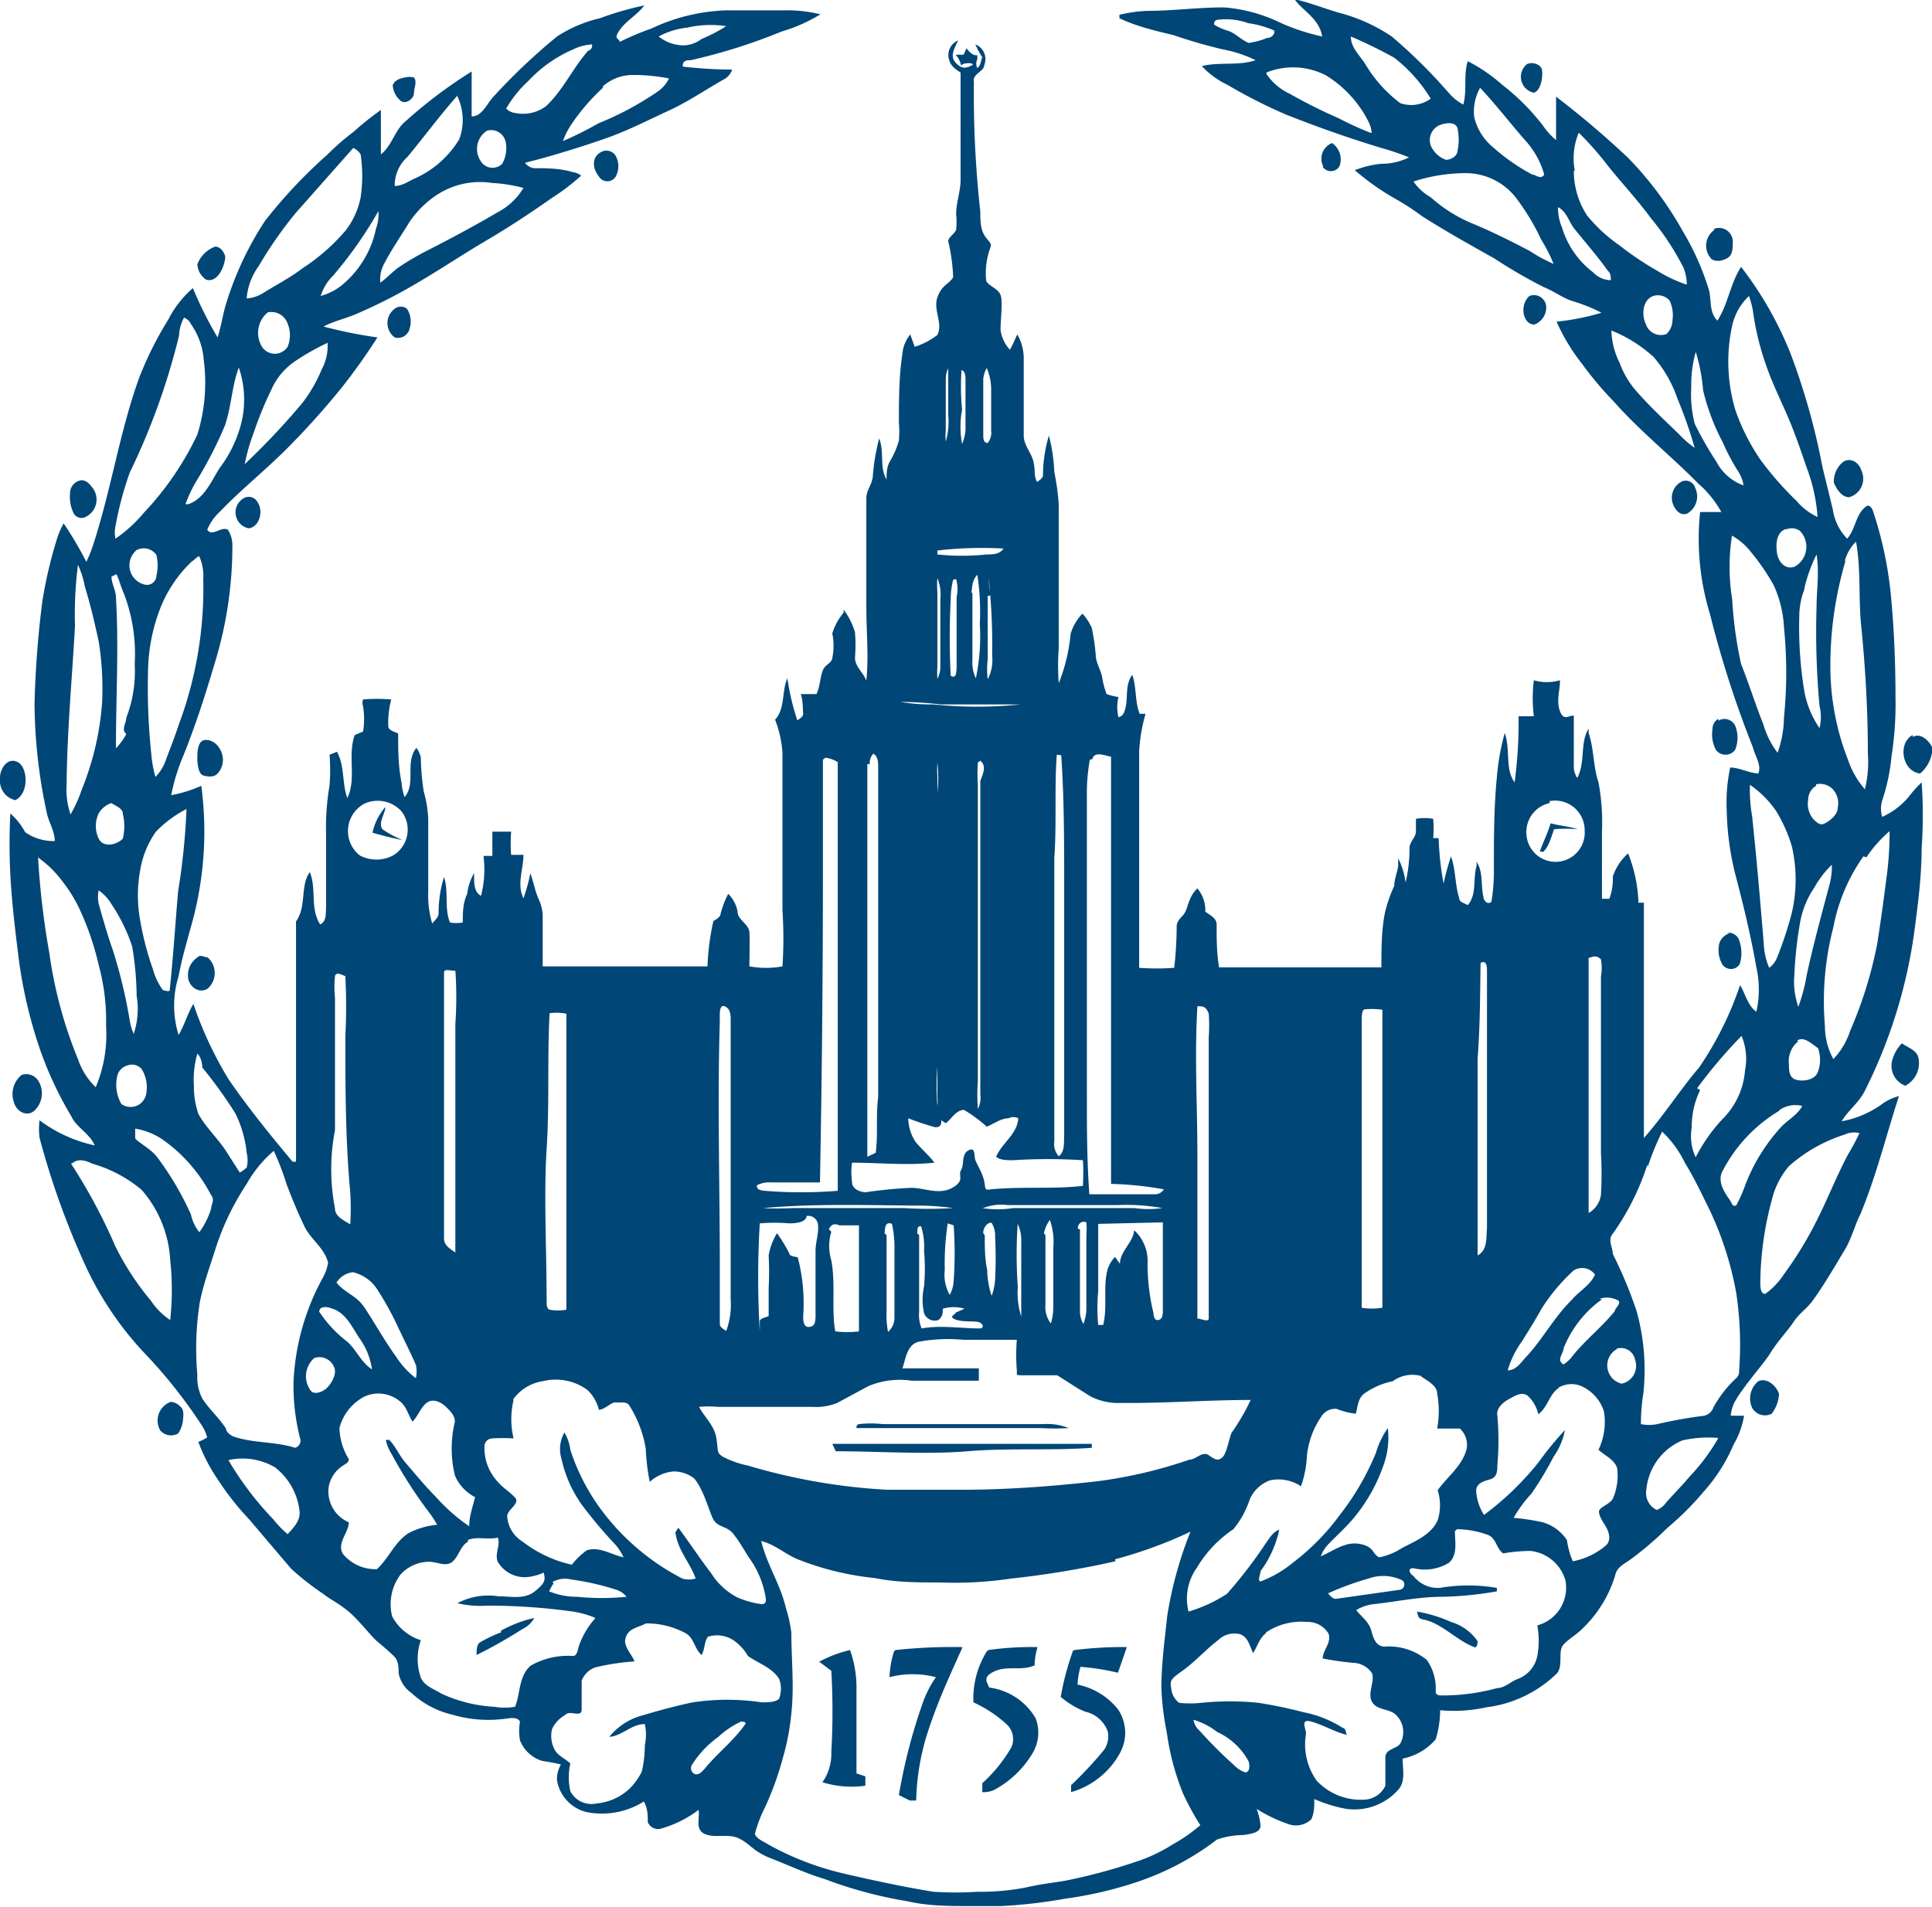 <?xml version="1.0" encoding="UTF-8"?> <svg xmlns="http://www.w3.org/2000/svg" viewBox="0 0 39.16 38.66"> <defs> <style>.cls-1{fill:#004676;}</style> </defs> <title>Ресурс 5</title> <g id="Слой_2" data-name="Слой 2"> <g id="Слой_1-2" data-name="Слой 1"> <path class="cls-1" d="M16.58,33.7a2.48,2.48,0,0,1,.65-.25,2.29,2.29,0,0,1,.13.81c0,.56,0,1.13,0,1.69l.18.06c0,.06,0,.13,0,.19a2,2,0,0,1-.87-.07,1,1,0,0,0,.18-.61,14.36,14.36,0,0,0,0-1.65l-.24-.18m5.17-.24a7.81,7.81,0,0,1,1.06-.06l-.18.52a4.82,4.82,0,0,0-.76-.12,1.73,1.73,0,0,0-.06.36,1.41,1.41,0,0,1,.82.5.85.85,0,0,1,.05.87,1.64,1.64,0,0,1-1,.81v0l0-.14a8.16,8.16,0,0,0,.63-.67.47.47,0,0,0,.11-.43A.63.63,0,0,0,22,34.7a1.79,1.79,0,0,1-.5-.3A5.56,5.56,0,0,1,21.75,33.46Zm-1.75,0a6.25,6.25,0,0,1,1-.06,1.4,1.4,0,0,0-.06.37c-.26.12-.55,0-.81.12s-.15.22-.11.33a1.28,1.28,0,0,1,.94.62.81.81,0,0,1-.06.71,2,2,0,0,1-.77.74.49.49,0,0,1-.25.05c0-.06,0-.12,0-.18a3,3,0,0,0,.59-.73.41.41,0,0,0-.08-.45,2.58,2.58,0,0,0-.69-.46A1.81,1.81,0,0,1,20,33.48Zm-1.88,0a10.75,10.75,0,0,1,1.36-.06c-.23.52-.46,1-.66,1.59a4.88,4.88,0,0,0-.28,1.52l-.13,0-.22-.11a11.13,11.13,0,0,1,.47-1.83,2.19,2.19,0,0,1,.28-.56,1.86,1.86,0,0,0-.94,0A1.93,1.93,0,0,1,18.12,33.48Zm-8-.39a2.46,2.46,0,0,1,.68-.26.56.56,0,0,1-.25.23,9.87,9.87,0,0,1-.92.52c0-.09,0-.2.06-.25A2.66,2.66,0,0,1,10.16,33.09Zm18.57-.39a2.81,2.81,0,0,1,.69.21,1,1,0,0,1,.54.39s0,.15-.07.12c-.28-.11-.51-.33-.78-.47S28.76,32.88,28.73,32.7ZM16.87,29.27c.95,0,1.9,0,2.85,0s1.6,0,2.41,0l0,.08c-.84.06-1.68,0-2.52.07s-1.78,0-2.67,0Zm.54-.4a2.09,2.09,0,0,1,.48,0h3.26a1.15,1.15,0,0,1,.51.08l0,0a4.51,4.51,0,0,1-.55,0c-1.09,0-2.17,0-3.26,0l-.49,0S17.35,28.88,17.41,28.87Zm-14-.45a.28.28,0,0,1,.24.09c.08.06.07.17.06.26a.57.57,0,0,1-.1.29A.29.29,0,0,1,3.25,29,.4.4,0,0,1,3.46,28.42ZM35.64,28c.18-.08.37.1.42.26a.73.73,0,0,1-.15.4.3.3,0,0,1-.39-.11A.45.45,0,0,1,35.64,28ZM.44,21.79a.29.29,0,0,1,.33.11.48.48,0,0,1-.09.63c-.15.11-.35,0-.4-.19A.5.5,0,0,1,.44,21.79Zm38.11-.64c.12.09.32.14.34.32a.52.52,0,0,1-.27.54.43.43,0,0,1-.27-.5A.78.78,0,0,1,38.55,21.15ZM4,19.41c.06-.07.15,0,.21,0a.42.42,0,0,1,0,.63c-.15.1-.34,0-.39-.18A.43.43,0,0,1,4,19.41Zm31-.5a.23.23,0,0,1,.26.18.73.73,0,0,1,0,.46.21.21,0,0,1-.35,0,.59.59,0,0,1-.06-.43A.31.31,0,0,1,35.06,18.92Zm-3.79-1.65c.07-.19.16-.37.22-.57.18.05.37.06.55.12a2.79,2.79,0,0,0-.48,0C31.43,17,31.4,17.15,31.28,17.27ZM7.55,16.88a1.18,1.18,0,0,1,.26-.52c0,.14-.15.31-.06.45a2.17,2.17,0,0,0,.41.22C8,17,7.75,16.94,7.55,16.88ZM0,15.76c0-.17.15-.42.36-.31s.23.64-.05.77A.4.4,0,0,1,0,15.86ZM4.17,15c.15,0,.26.11.31.23a.41.41,0,0,1-.06.44c-.07.09-.2.08-.3.05S4,15.48,4,15.37,4,15,4.17,15Zm34.6-.06c.16-.09.32.07.39.2v.12a.71.71,0,0,1-.24.42C38.55,15.64,38.46,15.06,38.77,14.9Zm-3.94-.33a.24.24,0,0,1,.34.1.65.65,0,0,1,0,.49.24.24,0,0,1-.39,0,.66.66,0,0,1-.07-.41A.25.25,0,0,1,34.83,14.57ZM4.94,10.1a.2.2,0,0,1,.28.08c.12.17.05.5-.18.53A.33.33,0,0,1,4.94,10.1Zm29.15-.34a.2.2,0,0,1,.27.13.4.4,0,0,1-.16.52c-.15.06-.26-.09-.3-.22A.37.37,0,0,1,34.09,9.76Zm-32.52,0c.11-.06.21,0,.29.11a.39.39,0,0,1-.15.62.18.18,0,0,1-.22-.09A.75.75,0,0,1,1.42,10,.26.26,0,0,1,1.57,9.76Zm35.78-.39c.15-.11.33,0,.38.17a.39.39,0,0,1-.25.54c-.15,0-.26-.17-.31-.3A.52.52,0,0,1,37.35,9.37ZM8,6.26a.2.2,0,0,1,.25,0,.48.48,0,0,1,.05.41A.24.24,0,0,1,8,6.84.36.36,0,0,1,8,6.26ZM31,6a.25.25,0,0,1,.34.21.37.37,0,0,1-.24.37c-.14,0-.21-.14-.22-.25S30.9,6.09,31,6ZM4.36,5c.11,0,.17.1.2.18s-.1.57-.38.49A.4.4,0,0,1,4,5.36.61.61,0,0,1,4.36,5Zm30.38-.36a.28.28,0,0,1,.38.3c0,.12,0,.27-.17.32a.29.29,0,0,1-.25,0A.39.39,0,0,1,34.75,4.66ZM12.17,3.09a.22.22,0,0,1,.31.07.44.44,0,0,1,0,.42.2.2,0,0,1-.34,0C12,3.4,12,3.19,12.17,3.09Zm14.65.28A.34.34,0,0,1,27,2.9a.4.4,0,0,1,.15.47A.2.2,0,0,1,26.81,3.38ZM8.21,1.57a.39.39,0,0,1,.18,0c.07.09,0,.22,0,.32s-.15.23-.26.16a.45.45,0,0,1-.17-.32C8,1.62,8.11,1.59,8.21,1.57ZM30.95,1.3c.11-.05.27,0,.3.1s0,.43-.16.48A.33.33,0,0,1,30.95,1.3ZM15,34.91a1.73,1.73,0,0,0-.44.3,2,2,0,0,0-.53.56.13.13,0,0,0,.07.2c.09,0,.13-.06.18-.11.26-.32.59-.57.82-.9C15.16,34.9,15,34.89,15,34.91Zm9.19-.05a.37.37,0,0,0,.12.22q.33.37.7.7a.58.58,0,0,0,.23.15c.1,0,.09-.15.07-.22a1.37,1.37,0,0,0-.64-.6A1.43,1.43,0,0,0,24.18,34.86Zm-11.52-1.6c0,.16.14.28.19.42a4.87,4.87,0,0,0-.79.12.46.46,0,0,0-.28.27c0,.19,0,.39,0,.58s-.24,0-.34.12a.63.63,0,0,0-.26.28.59.59,0,0,0,.07.45c.08.11.21.16.3.25a1.27,1.27,0,0,0,0,.56.48.48,0,0,0,.53.25,1.13,1.13,0,0,0,.66-.29,1.23,1.23,0,0,0,.26-.36,2.39,2.39,0,0,0,.06-.53,1,1,0,0,0,0-.43c-.27,0-.46.24-.72.26a1.28,1.28,0,0,1,.69-.44c.33-.1.67-.19,1-.26a4.73,4.73,0,0,1,1.4,0c.12,0,.27,0,.35-.07a.56.56,0,0,0,0-.41c-.15-.23-.42-.31-.63-.46a1,1,0,0,0-.28-.31.61.61,0,0,0-.53-.08c-.08.1-.06.26-.13.37-.15-.13-.15-.36-.34-.45a1.65,1.65,0,0,0-.79-.19C12.94,33,12.7,33,12.67,33.26Zm13-.16c-.14.1-.18.27-.27.41-.07-.14-.1-.32-.26-.38a.47.47,0,0,0-.45.12c-.25.19-.46.43-.71.61s-.27.2-.24.37a.41.41,0,0,0,.16.29,2.12,2.12,0,0,0,.45,0,5.67,5.67,0,0,1,1.16,0,9.11,9.11,0,0,1,.91.19,2.29,2.29,0,0,1,.8.32c.05,0,.06.09.08.14-.25-.06-.47-.2-.72-.27s-.09.17-.11.26a1.26,1.26,0,0,0,.22.94,1.22,1.22,0,0,0,1,.38.49.49,0,0,0,.39-.28c0-.19,0-.38,0-.57s.25-.17.31-.3a.48.48,0,0,0-.09-.56c-.13-.14-.39-.09-.49-.27s.06-.4,0-.58a.47.47,0,0,0-.37-.21,5.9,5.9,0,0,1-.63-.09c0-.16.18-.32.12-.5a.49.49,0,0,0-.44-.24A1.28,1.28,0,0,0,25.65,33.1Zm-14.45-1a1,1,0,0,0-.09.16,1.46,1.46,0,0,0,.57.11,4.94,4.94,0,0,0,1,0,.45.45,0,0,0-.2-.14,5.24,5.24,0,0,0-.92-.21A.51.51,0,0,0,11.2,32.07ZM27.74,32a5.73,5.73,0,0,0-.82.3s.09.13.17.11l1.27-.18a.11.11,0,0,0,.07-.19A.88.88,0,0,0,27.74,32Zm-5.13-.35A18.7,18.7,0,0,1,20.5,32a7.78,7.78,0,0,1-1.44.08c-.44,0-.89,0-1.33-.09a5.8,5.8,0,0,1-1.51-.36c-.28-.1-.5-.32-.79-.39.11.47.39.88.5,1.36a2.67,2.67,0,0,1,.11.5c0,.54.06,1.09,0,1.63a4.87,4.87,0,0,1-.17.9,6.26,6.26,0,0,1-.36,1,2.74,2.74,0,0,0-.21.55c.05.11.18.15.27.21a5.89,5.89,0,0,0,1.53.59c.6.14,1.21.27,1.82.37a7,7,0,0,0,.89,0,4.81,4.81,0,0,0,1-.09c.25-.06.51-.09.76-.13A11.48,11.48,0,0,0,23,37.75a3.3,3.3,0,0,0,.77-.36,3.37,3.37,0,0,0,.56-.39,5.3,5.3,0,0,1-.35-.64,5.15,5.15,0,0,1-.33-1.24,5.66,5.66,0,0,1-.11-.9c0-.49.07-1,.12-1.47a7.9,7.9,0,0,1,.47-1.7A8.85,8.85,0,0,1,22.6,31.61Zm-13.12-.4c-.16.09-.19.3-.32.41s-.31,0-.47,0a.78.78,0,0,0-.59.27,1,1,0,0,0-.16.84,1,1,0,0,0,.58.48,1.16,1.16,0,0,0,0,.76c.07.17.27.23.41.32a2.91,2.91,0,0,0,1.08.27,1.25,1.25,0,0,0,.42,0c.11-.27.07-.61.31-.83a1.52,1.52,0,0,1,.86-.2c.1,0,.1-.15.13-.22a1.68,1.68,0,0,1,.33-.55,1.9,1.9,0,0,0-.53-.14,12.35,12.35,0,0,0-1.67-.11,2,2,0,0,1-.6-.05,1.35,1.35,0,0,1,.83-.14c.25,0,.53.07.74-.1s.22-.23.18-.38a1.06,1.06,0,0,1-.33.09.63.63,0,0,1-.6-.31c-.07-.16.06-.33,0-.49C9.9,31.22,9.67,31.14,9.48,31.22Zm20-.21c0,.21.06.48-.12.64a.94.94,0,0,1-.72.11c-.13,0-.08.11,0,.16a.63.63,0,0,0,.53.24,3.42,3.42,0,0,1,1.16,0l0,.07a7.17,7.17,0,0,1-1.11.11c-.47,0-.93.1-1.39.15a.85.85,0,0,0-.35.12c.1.13.25.23.3.4s.09.33.27.34a1.22,1.22,0,0,1,.86.27,1,1,0,0,1,.18.64c0,.09.1.08.16.08a4.15,4.15,0,0,0,1.09-.15c.15,0,.28-.14.43-.19a.63.63,0,0,0,.38-.46,1.71,1.71,0,0,0,0-.62.79.79,0,0,0,.57-.91.83.83,0,0,0-.71-.6,3.42,3.42,0,0,0-.55.05c-.14-.09-.14-.3-.3-.37A1.88,1.88,0,0,0,29.53,31ZM4.63,29.6a6.41,6.41,0,0,0,.91,1.2,2,2,0,0,0,.29.3c.12-.13.27-.28.24-.48a1.31,1.31,0,0,0-.49-.87A1.29,1.29,0,0,0,4.63,29.6Zm29.47-.4a1.2,1.2,0,0,0-.73,1,.38.38,0,0,0,.21.41.4.4,0,0,0,.19-.15c.16-.18.33-.35.48-.53a4,4,0,0,0,.58-.78A2.39,2.39,0,0,0,34.1,29.2ZM7.39,28.31a1,1,0,0,0-.51.64,1.27,1.27,0,0,0,.19.63c0,.07-.06.09-.1.12a.64.64,0,0,0-.31.46.68.68,0,0,0,.41.7c0,.21-.25.42-.12.64a.85.85,0,0,0,.69.31c.24-.22.36-.55.64-.73a1.56,1.56,0,0,1,.58-.17,2,2,0,0,0-.14-.22,9.16,9.16,0,0,1-.78-1.21.88.88,0,0,1-.12-.29l.07,0c.13.13.2.31.32.45s.4.48.62.7a3.67,3.67,0,0,0,.68.6c0-.2.07-.39.12-.59a.88.88,0,0,1-.41-.44,2.33,2.33,0,0,1,0-1.09c0-.13-.1-.22-.18-.3s-.25-.18-.38-.09-.18.27-.3.39c-.08-.13-.12-.3-.24-.4A.68.68,0,0,0,7.39,28.31Zm24.2-.17c-.19.13-.22.39-.41.53a.72.72,0,0,0-.21-.37c-.12-.1-.27,0-.38.06s-.27.18-.24.34a5.56,5.56,0,0,1,0,1c0,.11,0,.25-.15.29s-.27.09-.28.22a1,1,0,0,0,.16.5,5.94,5.94,0,0,0,1.1-1.06,6.7,6.7,0,0,1,.54-.66,1.37,1.37,0,0,1-.23.54,6.69,6.69,0,0,1-.45.75,2.63,2.63,0,0,0-.36.49,4.4,4.4,0,0,1,.59.09.88.88,0,0,1,.49.36,1.66,1.66,0,0,0,.12.43,1.44,1.44,0,0,0,.67-.32c.11-.1.07-.26,0-.38s-.12-.18-.14-.29.24-.16.29-.3a1.19,1.19,0,0,0,.08-.59c-.05-.18-.25-.26-.38-.38a1.31,1.31,0,0,0,.11-.78.84.84,0,0,0-.48-.52A.52.52,0,0,0,31.59,28.13Zm-21.18.24a1.67,1.67,0,0,0,0,.78,3.43,3.43,0,0,0-.44,0,.16.16,0,0,0-.15.15,1,1,0,0,0,.27.73c.1.12.24.2.35.32s-.16.24-.16.38a.65.65,0,0,0,.31.51,2.54,2.54,0,0,0,1,.47,1.49,1.49,0,0,1,.3-.29c.26-.09.5.09.75.14a1.22,1.22,0,0,0-.16-.25,9.07,9.07,0,0,1-.69-.82,2.53,2.53,0,0,1-.41-.93.68.68,0,0,1,.06-.53.9.9,0,0,1,.12.35,4.23,4.23,0,0,0,.6,1.18A4.76,4.76,0,0,0,13.83,32a.47.47,0,0,0,.27,0c-.11-.32-.37-.58-.41-.94l.06-.09c.23.31.44.63.67.93a1.37,1.37,0,0,0,.52.48,1.83,1.83,0,0,0,.5.14c.09,0,.09-.08.08-.13a1.9,1.9,0,0,0-.35-.83c-.1-.16-.19-.32-.31-.47s-.3-.13-.39-.27-.19-.6-.4-.85a.67.67,0,0,0-.43-.14.83.83,0,0,0-.47.21,4.15,4.15,0,0,1-.08-.66,2.3,2.3,0,0,0-.33-.88c-.05-.1-.19-.06-.28-.07s-.21.14-.34.15a.85.85,0,0,0-.23-.4A1.09,1.09,0,0,0,11,28,.9.9,0,0,0,10.4,28.37ZM28.23,28a1.5,1.5,0,0,0-.59.26c-.12.1-.12.27-.16.4a1.62,1.62,0,0,1-.39-.1.33.33,0,0,0-.31.16,1.71,1.71,0,0,0-.29.79,2.16,2.16,0,0,1-.12.62.82.82,0,0,0-.63-.12.71.71,0,0,0-.41.39A1.87,1.87,0,0,1,25,31a2.43,2.43,0,0,0-.74.78,1.08,1.08,0,0,0-.17.89,2.94,2.94,0,0,0,.78-.36,9.26,9.26,0,0,0,.77-1c.08-.11.15-.25.29-.3a2.18,2.18,0,0,1-.38.84c0,.07-.07.19,0,.21a2.37,2.37,0,0,0,.68-.4,4.64,4.64,0,0,0,.92-.94,5.34,5.34,0,0,0,.74-1.27,1.68,1.68,0,0,1,.24-.5,1.65,1.65,0,0,1-.09.76,3.4,3.4,0,0,1-.55,1c-.17.22-.38.4-.57.6a.72.72,0,0,0-.15.24c.26-.11.5-.31.8-.25s.24.21.39.27a1.32,1.32,0,0,0,.46-.19c.27-.14.59-.27.72-.56a1,1,0,0,0,0-.61c.2-.28.51-.5.59-.85a.45.45,0,0,0-.14-.4l-.46,0a1.94,1.94,0,0,0,0-.71c0-.17-.21-.26-.34-.36A.67.67,0,0,0,28.23,28ZM6.37,27.53a.49.49,0,0,0-.08.65c.06.09.18.06.28,0s.23-.25.22-.4A.32.32,0,0,0,6.37,27.53Zm26.4-.18a.38.38,0,0,0,.1.7.37.37,0,0,0,.27-.49A.29.29,0,0,0,32.77,27.34ZM18.62,27.2c-.24.06-.26.35-.33.54.51,0,1,0,1.55,0l0,.25c-.45,0-.9,0-1.36,0a1.64,1.64,0,0,0-.88.11l-.63.34a1.16,1.16,0,0,1-.51.08H14.55a2,2,0,0,0-.38,0c.11.21.31.38.35.63s0,.3.13.38a1.94,1.94,0,0,0,.51.18,12.17,12.17,0,0,0,2.81.49c.51,0,1,0,1.54,0,.91,0,1.82-.07,2.72-.17a9.45,9.45,0,0,0,1.88-.44c.13,0,.26-.18.39-.09s.18.12.27.05.13-.34.19-.5a4.31,4.31,0,0,0,.39-.67c-.88,0-1.75.07-2.63.06a1.22,1.22,0,0,1-.63-.14l-.66-.42c-.22,0-.43,0-.65,0s-.16,0-.17-.1a4,4,0,0,1,0-.62H19.52A3.29,3.29,0,0,0,18.62,27.2ZM6.47,26.59a2.5,2.5,0,0,0,.57.61c.19.17.28.42.5.56a1.42,1.42,0,0,0-.26-.64c-.15-.23-.28-.52-.57-.6C6.63,26.49,6.48,26.47,6.47,26.59Zm26-.25a2.24,2.24,0,0,0-.78,1c0,.1-.15.23,0,.32a.65.65,0,0,0,.19-.18c.26-.32.59-.58.85-.9,0-.06.12-.13.08-.21A.47.47,0,0,0,32.42,26.33ZM6.82,26c.14.18.37.26.51.43s.44.72.69,1.06a1.73,1.73,0,0,0,.41.45.64.64,0,0,0,0-.27c-.11-.25-.23-.49-.35-.74a6,6,0,0,0-.44-.8.8.8,0,0,0-.49-.34A.46.46,0,0,0,6.82,26Zm25.07-.24a3.86,3.86,0,0,0-.65.78c-.12.22-.26.44-.39.65a1.91,1.91,0,0,0-.29.59c.18,0,.28-.18.39-.29.33-.36.56-.8.91-1.14.15-.18.37-.29.47-.51A.32.32,0,0,0,31.89,25.76Zm-10-.84c0,.56,0,1.12,0,1.68a.49.49,0,0,0,.07.24,1,1,0,0,0,.06-.28c0-.51,0-1,0-1.52a1.73,1.73,0,0,0,0-.26A.12.12,0,0,0,21.85,24.91Zm-.7.12c0,.47,0,.93,0,1.4a.56.56,0,0,0,.11.39,1.19,1.19,0,0,0,.05-.32c0-.41,0-.81,0-1.22a1.35,1.35,0,0,0-.07-.56A.7.7,0,0,0,21.16,25Zm-.56-.27a9.3,9.3,0,0,0,0,1.32,1.59,1.59,0,0,0,.07.6c0-.51,0-1,0-1.53A.74.74,0,0,0,20.6,24.76Zm-.67.27c0,.24,0,.47.05.71a1.73,1.73,0,0,0,.09.52,1.17,1.17,0,0,0,.07-.33,8.17,8.17,0,0,0,0-.86.51.51,0,0,0-.07-.29C20,24.77,19.92,24.92,19.93,25Zm-.75-.24a5.26,5.26,0,0,0-.06.94.83.83,0,0,0,.1.51.66.66,0,0,0,.08-.28,8.11,8.11,0,0,0,0-1.13Zm-.58.24c0,.52,0,1,0,1.55a.72.72,0,0,0,.05.34c.39-.07.79,0,1.18,0,.08,0,.08-.08,0-.12s-.33,0-.49-.06,0-.1,0-.14l.18-.08a.79.79,0,0,0-.44,0c0,.08,0,.16-.09.23a.23.23,0,0,1-.29-.14,1.24,1.24,0,0,1,0-.54,4.18,4.18,0,0,0,0-.73,1.36,1.36,0,0,0-.06-.49C18.58,24.84,18.6,24.95,18.59,25Zm-.66,0c0,.52,0,1,0,1.56A1.7,1.7,0,0,0,18,27a.38.38,0,0,0,.13-.29q0-.68,0-1.36a2.32,2.32,0,0,0-.05-.54C17.93,24.75,17.94,24.92,17.93,25Zm-1.12-.07a1,1,0,0,0,0,.58c.09.48,0,1,.08,1.44a2,2,0,0,0,.48,0c0-.27,0-.55,0-.82,0-.44,0-.89,0-1.33l-.4,0C16.88,24.78,16.83,24.86,16.8,24.92Zm5.41-.16c0,.45,0,.91,0,1.36a3.56,3.56,0,0,0,0,.69h.1c.09-.36,0-.73.08-1.09a.64.64,0,0,1,.16-.29l.1.14,0,0c0-.25.26-.42.29-.68a.85.85,0,0,1,.27.68,4.23,4.23,0,0,0,.12,1s0,.15.09.14.09-.09.1-.15c0-.61,0-1.22,0-1.83ZM16,24.8a3.69,3.69,0,0,0-.6,0,18.49,18.49,0,0,0,0,2.19c0-.07,0-.13,0-.2s.12-.08.18-.11c0-.19,0-.38,0-.57a6.29,6.29,0,0,0,0-.66,1.24,1.24,0,0,1,.17-.45l0,0a3.48,3.48,0,0,1,.25.41c0,.06.11.06.17.08a3.66,3.66,0,0,1,.11,1.19c0,.08,0,.23.12.22s.12-.1.13-.18c0-.45,0-.9,0-1.36,0-.18.07-.36.05-.54a.2.2,0,0,0-.23-.17C16.34,24.76,16.19,24.8,16,24.8Zm3.9-.31a2.13,2.13,0,0,0,.64,0l2.45,0a2,2,0,0,0,.57,0,4.15,4.15,0,0,0-.92-.06c-.74,0-1.47,0-2.21,0A1,1,0,0,0,19.93,24.49Zm-4.46,0a6.09,6.09,0,0,0,.63,0h2.25a8.25,8.25,0,0,0,1,0,5.32,5.32,0,0,0-.8-.05C17.5,24.43,16.48,24.4,15.47,24.49Zm-14-.9a11.17,11.17,0,0,1,.9,1.68,5.61,5.61,0,0,0,.72,1.1,1.39,1.39,0,0,0,.39.39,5.7,5.7,0,0,0,0-1.22,2.36,2.36,0,0,0-.58-1.42,2.71,2.71,0,0,0-1-.53C1.77,23.54,1.59,23.47,1.47,23.58ZM5,24a5.33,5.33,0,0,0-.64,1.34c-.11.35-.24.7-.31,1.06A6,6,0,0,0,4,27.87a.93.93,0,0,0,.1.48c.14.22.34.39.48.61,0,.06.08.13.15.16.4.14.85.1,1.25.23a.15.15,0,0,0,.1-.2A4.34,4.34,0,0,1,5.95,28a4.83,4.83,0,0,1,.6-2.11.94.94,0,0,0,.1-.29c-.07-.3-.35-.47-.48-.74s-.25-.56-.36-.85a5.65,5.65,0,0,0-.26-.68A2.44,2.44,0,0,0,5,24ZM37.39,23a3.13,3.13,0,0,0-1.13.64,1.64,1.64,0,0,0-.34.66,6.64,6.64,0,0,0-.24,1.7c0,.08,0,.23.1.23a1.51,1.51,0,0,0,.38-.4,7.5,7.5,0,0,0,.65-1.06c.23-.45.41-.92.65-1.37a4.64,4.64,0,0,0,.23-.43A.46.46,0,0,0,37.39,23Zm-4,.61a5.09,5.09,0,0,1-.7,1.4c-.11.12,0,.28,0,.41a8.82,8.82,0,0,1,.48,1.15,4.45,4.45,0,0,1,.14,1.67,3.94,3.94,0,0,0-.05.63.83.83,0,0,0,.33,0,9.3,9.3,0,0,1,.95-.17.26.26,0,0,0,.19-.17,2.31,2.31,0,0,1,.46-.59.18.18,0,0,0,.06-.15,7,7,0,0,0-.06-1.59,6.71,6.71,0,0,0-.57-1.74c-.15-.3-.29-.6-.47-.89a2.16,2.16,0,0,0-.46-.63A5.35,5.35,0,0,0,33.4,23.65ZM2.74,22.88c0,.06,0,.14,0,.19s.32.22.44.38a6.08,6.08,0,0,1,.69,1.17.87.87,0,0,0,.17.36,1.63,1.63,0,0,0,.24-.48c0-.08.08-.18,0-.27a3.15,3.15,0,0,0-1-1.14A1.37,1.37,0,0,0,2.74,22.88Zm16.43-.11-.09-.06c0,.06,0,.15-.13.14a5.37,5.37,0,0,1-.54-.18.87.87,0,0,0,.15.48c.12.15.27.27.38.42-.56.06-1.12,0-1.67,0a1.38,1.38,0,0,0,0,.39c0,.15.16.2.27.21a9.24,9.24,0,0,1,.93-.09c.27,0,.56.15.83,0s.11-.25.18-.36,0-.32.15-.4.11.12.14.2.15.27.18.43,0,.18.14.16c.62-.06,1.24,0,1.86-.07a4.48,4.48,0,0,0,0-.52,11.21,11.21,0,0,0-1.42,0c-.11,0-.26,0-.34-.07.12-.28.43-.46.45-.78a.22.22,0,0,0-.2,0c-.15,0-.29.11-.44.17a2.9,2.9,0,0,0-.46-.34C19.38,22.5,19.28,22.69,19.17,22.77Zm16.89-.25a3.06,3.06,0,0,0-1.14,1.21c-.11.19,0,.39.11.55s.07.17.16.16a3,3,0,0,0,.19-.43,3.7,3.7,0,0,1,.7-1.14c.14-.16.35-.26.45-.45A.56.56,0,0,0,36.06,22.51ZM2.58,21.6a.29.29,0,0,0-.21.25.77.77,0,0,0,.09.53.32.32,0,0,0,.5-.19.7.7,0,0,0-.09-.52A.26.26,0,0,0,2.58,21.6ZM4,21.36a1.92,1.92,0,0,0-.07.65,1.75,1.75,0,0,0,.09.57c.16.29.42.52.59.8l.25.39A.8.8,0,0,0,5,23.67a.62.62,0,0,0,0-.3,2.3,2.3,0,0,0-.23-.8,8.94,8.94,0,0,0-.67-.93C4.1,21.55,4.07,21.42,4,21.36Zm32.46-.26a.52.52,0,0,0-.2.48c0,.11,0,.27.15.31s.39,0,.44-.17a.69.69,0,0,0,0-.47C36.7,21.14,36.55,21,36.42,21.1Zm-2,1a1.68,1.68,0,0,0-.17.76,1,1,0,0,0,.08.6,3.41,3.41,0,0,1,.53-.76,1.56,1.56,0,0,0,.47-1,1.21,1.21,0,0,0-.07-.7A9.87,9.87,0,0,0,34.4,22.06ZM11.14,20.54c-.05.92,0,1.83-.06,2.75s0,2.07,0,3.1c0,.05,0,.14.06.16a.91.91,0,0,0,.34,0c0-1,0-2,0-3s0-2,0-3A1,1,0,0,0,11.14,20.54Zm16.53-.08c-.06,0-.06.1-.07.15,0,1,0,2,0,3s0,1.93,0,2.9a1.25,1.25,0,0,0,.42,0c0-1.12,0-2.23,0-3.35,0-.9,0-1.79,0-2.69A1.51,1.51,0,0,0,27.67,20.46Zm-13.08.23c-.05,1.67,0,3.34,0,5,0,.38,0,.76,0,1.14,0,.08.07.11.13.15a1.53,1.53,0,0,0,.09-.64c0-.84,0-1.68,0-2.52,0-1,0-2.1,0-3.14,0-.1,0-.23-.12-.28S14.59,20.59,14.59,20.69Zm9.68-.28c-.06,1,0,2,0,3s0,2.21,0,3.32c.07,0,.23.08.23,0,0-1.9,0-3.81,0-5.71a3.24,3.24,0,0,0,0-.47C24.44,20.38,24.35,20.4,24.27,20.4ZM6.79,19.79a2.09,2.09,0,0,0,0,.44c0,.52,0,1,0,1.55s0,.76,0,1.13a4.19,4.19,0,0,0,0,1.59c0,.16.18.24.31.32a5.86,5.86,0,0,0,0-.64C7,23.11,7,22,7,21a11.62,11.62,0,0,0,0-1.21C6.91,19.75,6.81,19.7,6.79,19.79ZM9,19.72c0,.83,0,1.65,0,2.48s0,1.94,0,2.91c0,.14.13.21.23.28,0-.55,0-1.09,0-1.64,0-1,0-2,0-3a7.69,7.69,0,0,0,0-1.07C9.11,19.68,9,19.63,9,19.72Zm20.95,1.74c0,.83,0,1.66,0,2.49,0,.5,0,1,0,1.5.21-.11.17-.37.19-.56,0-1,0-2,0-3.07,0-.71,0-1.42,0-2.13,0-.07,0-.24-.13-.17C30,20.16,30,20.81,29.95,21.46Zm2.25-2c0,1.71,0,3.42,0,5.13a.5.5,0,0,0,.25-.37,7.46,7.46,0,0,0,0-.85c0-1.19,0-2.38,0-3.57a1,1,0,0,0,0-.35C32.36,19.35,32.27,19.4,32.2,19.42ZM2,18.32c.09.32.18.64.29.95a10.15,10.15,0,0,1,.34,1.42,1.1,1.1,0,0,0,.08.27,1.6,1.6,0,0,0,.06-.77,6.47,6.47,0,0,0-.09-1,3.48,3.48,0,0,0-.42-.86A.9.9,0,0,0,2,18.05.66.66,0,0,0,2,18.32ZM36.77,18a1.82,1.82,0,0,0-.28.68,8.05,8.05,0,0,0-.12,1.09,1.54,1.54,0,0,0,.08.64,3.54,3.54,0,0,0,.17-.64c.13-.6.29-1.19.45-1.79a1.46,1.46,0,0,0,.06-.45A2,2,0,0,0,36.77,18Zm-36-.64A16.44,16.44,0,0,0,1,19.32a8.87,8.87,0,0,0,.58,2.15,1.42,1.42,0,0,0,.36.57,2.74,2.74,0,0,0,.21-1.24A4.32,4.32,0,0,0,2,19.56a5.68,5.68,0,0,0-.36-1.07,2.91,2.91,0,0,0-.38-.63A2.16,2.16,0,0,0,.78,17.39Zm37,0a3.67,3.67,0,0,0-.61,1.44,5.92,5.92,0,0,0-.17,2,1.4,1.4,0,0,0,.17.67,1.48,1.48,0,0,0,.34-.57,8.48,8.48,0,0,0,.55-1.77q.1-.64.18-1.28a6.69,6.69,0,0,0,.07-1A2.59,2.59,0,0,0,37.83,17.38ZM3.16,16.86a1.88,1.88,0,0,0-.32.79,2.79,2.79,0,0,0,0,1,6,6,0,0,0,.26,1,1.29,1.29,0,0,0,.2.42s.15.05.14,0c.07-.65.11-1.31.17-2a13.71,13.71,0,0,0,.17-1.67A2.39,2.39,0,0,0,3.16,16.86ZM2,16.49A.59.59,0,0,0,2,17c.09.19.37.13.49,0a1.08,1.08,0,0,0,0-.5c0-.12-.15-.16-.23-.22A.46.46,0,0,0,2,16.49Zm5.41-.21a.63.63,0,0,0-.12,1.06.72.72,0,0,0,.68,0,.61.61,0,0,0,.17-.89A.65.65,0,0,0,7.39,16.29Zm24,0a.6.6,0,0,0-.47.64.59.59,0,0,0,1.18-.08A.6.6,0,0,0,31.41,16.24Zm4.11.33c.09.84.16,1.68.23,2.52a1.38,1.38,0,0,0,.11.49.46.46,0,0,0,.16-.21,7.49,7.49,0,0,0,.3-.91,3,3,0,0,0,0-1.34,3,3,0,0,0-.32-.72,2.05,2.05,0,0,0-.53-.53A3.07,3.07,0,0,0,35.52,16.58Zm1.29-.68a.33.33,0,0,0-.16.28.49.49,0,0,0,.1.39c.05.05.13.14.22.1s.28-.17.28-.33a.42.42,0,0,0-.11-.38A.36.36,0,0,0,36.81,15.9ZM19,15.46a1.68,1.68,0,0,0,0,.26c0,.54,0,1.09,0,1.63,0,1.42,0,2.85,0,4.27a4.75,4.75,0,0,0,0,.79.62.62,0,0,0,0-.17c0-2.06,0-4.12,0-6.17A2.71,2.71,0,0,0,19,15.46Zm.82,0a3.68,3.68,0,0,0,0,.45q0,3,0,6a4.16,4.16,0,0,0,0,.57.48.48,0,0,0,.05-.29c0-1.06,0-2.12,0-3.18s0-2.12,0-3.18C19.93,15.67,20,15.53,19.87,15.42Zm-3.14-.06c0,.73,0,1.46,0,2.18q0,3.19-.06,6.39l-1,0a.51.51,0,0,0-.28.06c0,.1.09.1.16.11a9.1,9.1,0,0,0,1.48,0c0-.35,0-.7,0-1q0-3.85,0-7.69A.6.6,0,0,0,16.73,15.36Zm5.41,0a3.86,3.86,0,0,0-.06.75c0,2,0,4,0,6.06,0,.65,0,1.3.05,2,.45,0,.9,0,1.35,0a.21.21,0,0,0,.16-.1A6.91,6.91,0,0,0,22.52,24q0-4.33,0-8.66C22.4,15.32,22.18,15.22,22.14,15.39Zm-.67-.1c-.05.7,0,1.39-.05,2.09,0,1.06,0,2.12,0,3.18,0,.85,0,1.71,0,2.56a.38.38,0,0,0,.09.31c.13-.1.1-.28.11-.42q0-.76,0-1.52c0-1.19,0-2.38,0-3.57,0-.87,0-1.75-.06-2.62Zm-3.84.19c0,1.5,0,3,0,4.5,0,1.15,0,2.31,0,3.46l.17-.08c.05-.37,0-.75.05-1.13,0-1.42,0-2.85,0-4.27,0-.8,0-1.61,0-2.41,0-.1,0-.23-.1-.28A.27.27,0,0,0,17.63,15.49Zm.67-1.26a3.82,3.82,0,0,0,.67.05,8.65,8.65,0,0,0,1.77,0c-.54,0-1.08,0-1.62,0A7.41,7.41,0,0,0,18.31,14.23Zm1.07-2.48a1.65,1.65,0,0,0-.05.4,15.34,15.34,0,0,0,0,1.55c.12.07.11-.08.12-.16,0-.48,0-1,0-1.44A.73.73,0,0,0,19.38,11.74Zm.7.33c0,.43,0,.85,0,1.28a1.79,1.79,0,0,0,0,.41.84.84,0,0,0,.09-.48,12.48,12.48,0,0,0-.07-1.56A1.81,1.81,0,0,0,20.08,12.07ZM19,11.72A1.7,1.7,0,0,0,19,12q0,.76,0,1.51a1.69,1.69,0,0,0,0,.25.51.51,0,0,0,.06-.25q0-.68,0-1.36A.88.88,0,0,0,19,11.72Zm.71.31c0,.45,0,.91,0,1.36a.72.72,0,0,0,.07.36,4.16,4.16,0,0,0,.08-1.1,5,5,0,0,0-.05-1C19.69,11.78,19.71,11.92,19.69,12ZM2.26,11.69l0,0c0,.14.09.28.09.42.06,1,0,2,0,3.06a1.3,1.3,0,0,0,.21-.29c-.11-.09,0-.22,0-.33a2.6,2.6,0,0,0,.17-1.09,3.41,3.41,0,0,0-.22-1.43c-.06-.13-.09-.27-.15-.39Zm-.68-.24a8,8,0,0,0-.06,1.24c-.06,1.07-.16,2.14-.17,3.22a1.56,1.56,0,0,0,.08.6A2.84,2.84,0,0,0,1.66,16a5.81,5.81,0,0,0,.41-1.76A6.06,6.06,0,0,0,2,13c-.08-.37-.17-.75-.28-1.11A1.82,1.82,0,0,0,1.58,11.45Zm35,.48a1.51,1.51,0,0,0-.11.56,8,8,0,0,0,.1,1.51,1.91,1.91,0,0,0,.31.76.94.94,0,0,0,0-.45,16.45,16.45,0,0,1-.06-2c0-.36.06-.71,0-1.07A3.11,3.11,0,0,0,36.57,11.94ZM3.89,11.38a2.64,2.64,0,0,0-.66,1A3.68,3.68,0,0,0,3,13.62a13,13,0,0,0,.07,1.7,2.38,2.38,0,0,0,.08.43.89.89,0,0,0,.2-.31c.09-.25.19-.49.27-.74a7.89,7.89,0,0,0,.5-2.95,1,1,0,0,0-.08-.47C4,11.27,3.95,11.35,3.89,11.38ZM19,11.16v.08a4.8,4.8,0,0,0,1,0c.12,0,.26,0,.34-.12A7.81,7.81,0,0,0,19,11.16Zm-16.24,0a.4.4,0,0,0,.17.69.19.19,0,0,0,.24-.18.89.89,0,0,0,0-.42A.31.31,0,0,0,2.74,11.17Zm34.65.2a7.47,7.47,0,0,0-.31,2.17,5.2,5.2,0,0,0,.36,1.88,1.76,1.76,0,0,0,.34.59,2.3,2.3,0,0,0,.06-.72c0-.88-.05-1.76-.14-2.64-.05-.55,0-1.11-.1-1.66A.87.87,0,0,0,37.39,11.38Zm-2.3-.53a4.15,4.15,0,0,0,0,1.32,8.27,8.27,0,0,0,.18,1.31c.16.4.29.82.45,1.22a1.75,1.75,0,0,0,.29.58,2.21,2.21,0,0,0,.13-.72,9.16,9.16,0,0,0,0-1.82,2.34,2.34,0,0,0-.21-.86,4.61,4.61,0,0,0-.46-.67A1.29,1.29,0,0,0,35.09,10.85Zm1.1-.11c-.21.06-.22.32-.19.5s.17.33.35.27a.46.46,0,0,0,.11-.73A.28.28,0,0,0,36.19,10.74ZM19.93,7.68c0,.38,0,.76,0,1.13,0,.07,0,.17.09.17a.33.33,0,0,0,.07-.25c0-.27,0-.55,0-.82A1.11,1.11,0,0,0,20,7.46.6.6,0,0,0,19.93,7.68Zm-.43.63a1.91,1.91,0,0,0,0,.69.88.88,0,0,0,.07-.28c0-.33,0-.66,0-1,0-.08,0-.19-.08-.22A4.68,4.68,0,0,0,19.5,8.3Zm-.33-.58c0,.35,0,.7,0,1a1,1,0,0,0,0,.22,1.42,1.42,0,0,0,.05-.53c0-.32,0-.63,0-.95C19.17,7.56,19.17,7.65,19.17,7.73Zm-14.6.87A8.16,8.16,0,0,1,4,9.72a2.78,2.78,0,0,0-.24.5l.06,0c.32-.11.46-.46.63-.73a2.56,2.56,0,0,0,.39-.74,2,2,0,0,0,0-1.3C4.7,7.83,4.69,8.23,4.57,8.59Zm29.8-1.46a2.44,2.44,0,0,0-.09.71,2.46,2.46,0,0,0,.07.74,7,7,0,0,0,.44.77,1,1,0,0,0,.55.48.68.68,0,0,0-.1-.27,4.28,4.28,0,0,1-.32-.6,4.48,4.48,0,0,1-.4-1.06A3.56,3.56,0,0,0,34.37,7.13ZM6,7.31a1.35,1.35,0,0,0-.5.59,7.29,7.29,0,0,0-.36.88,3.86,3.86,0,0,0-.18.63A15,15,0,0,0,6.12,8.18a2.94,2.94,0,0,0,.4-.69,1,1,0,0,0,.12-.54A4.77,4.77,0,0,0,6,7.31Zm26.66-.63a1.59,1.59,0,0,0,.17.68,1.79,1.79,0,0,0,.33.56c.27.31.57.59.87.88a2.09,2.09,0,0,0,.32.28,8.79,8.79,0,0,0-.35-1,2.54,2.54,0,0,0-.48-.84A2.82,2.82,0,0,0,32.61,6.68ZM3.73,6.44a.8.8,0,0,0-.1.36,13.85,13.85,0,0,1-1,2.78,6.82,6.82,0,0,0-.29,1.09.61.61,0,0,0,0,.25,2.86,2.86,0,0,0,.58-.53A6.08,6.08,0,0,0,4,8.81,3.54,3.54,0,0,0,4.13,7.3a1.45,1.45,0,0,0-.26-.73A.25.25,0,0,0,3.73,6.44Zm1.7-.11a.54.54,0,0,0-.12.7.31.31,0,0,0,.52,0,.62.62,0,0,0,0-.47A.35.35,0,0,0,5.44,6.33Zm29.68.27a3.43,3.43,0,0,0,.07,1.73,4.27,4.27,0,0,0,.51,1,6.52,6.52,0,0,0,.73.83,1.22,1.22,0,0,0,.42.32,3.48,3.48,0,0,0-.22-1c-.13-.38-.26-.76-.42-1.12s-.28-.61-.39-.92a5.55,5.55,0,0,1-.28-1.14A1.79,1.79,0,0,0,35.45,6,1.18,1.18,0,0,0,35.11,6.6ZM33.51,6c-.22.08-.24.39-.15.57a.32.32,0,0,0,.42.2.4.4,0,0,0,.12-.28.7.7,0,0,0-.06-.4A.32.32,0,0,0,33.51,6ZM7.67,4.28a8.33,8.33,0,0,1-.92,1.31A1,1,0,0,0,6.5,6,1.19,1.19,0,0,0,7,5.72a2,2,0,0,0,.62-1.08.86.86,0,0,0,.05-.36ZM31.58,4.2a1,1,0,0,0,.08.41,1.79,1.79,0,0,0,.63.91.5.5,0,0,0,.36.16c0-.07,0-.14-.06-.19-.22-.31-.47-.59-.7-.88C31.79,4.46,31.74,4.28,31.58,4.2ZM8.92,3.91a2,2,0,0,0-.62.59c-.17.28-.36.55-.51.84a.65.65,0,0,0-.08.39c.14-.1.26-.24.4-.33a5.53,5.53,0,0,1,.49-.29c.51-.26,1-.52,1.51-.82a1.31,1.31,0,0,0,.5-.48,3,3,0,0,0-.63-.1A1.6,1.6,0,0,0,8.92,3.91Zm19.73-.23A1.08,1.08,0,0,0,29,4a3,3,0,0,0,.89.55c.38.16.76.35,1.12.54a3.16,3.16,0,0,0,.48.26l0,0a3.16,3.16,0,0,0-.25-.49A4.64,4.64,0,0,0,30.72,4a1.29,1.29,0,0,0-1-.49A3.43,3.43,0,0,0,28.65,3.68ZM6,4.31A8.24,8.24,0,0,0,5.24,5.4,1.27,1.27,0,0,0,5,6.05a.72.72,0,0,0,.35-.12c.26-.16.53-.3.78-.49A4.09,4.09,0,0,0,7,4.68,1.6,1.6,0,0,0,7.31,4a3,3,0,0,0,0-.87A.33.33,0,0,0,7.16,3Zm25.9-.85a1.65,1.65,0,0,0,.27.91,3.17,3.17,0,0,0,.65.6,6.2,6.2,0,0,0,.79.53,2.69,2.69,0,0,0,.58.27.93.93,0,0,0-.07-.35,5.41,5.41,0,0,0-.66-1c-.27-.37-.59-.71-.87-1.06A6.36,6.36,0,0,0,32,2.69,1.34,1.34,0,0,0,31.92,3.46ZM9.87,2.65a.44.44,0,0,0-.13.61.28.28,0,0,0,.44.06.65.65,0,0,0,.07-.44A.3.3,0,0,0,9.87,2.65ZM29,2.95a.53.53,0,0,0,.31.29c.08,0,.22-.06.23-.17a1.1,1.1,0,0,0,0-.48c-.05-.12-.21-.1-.31-.07A.33.33,0,0,0,29,2.95Zm-19.74-1c-.35.4-.67.83-1,1.23A.78.78,0,0,0,8,3.77c.14,0,.26-.08.38-.14a2,2,0,0,0,.93-.81A1.12,1.12,0,0,0,9.26,1.93ZM30,1.78a1,1,0,0,0-.12.59,1.14,1.14,0,0,0,.4.63,4,4,0,0,0,.78.54c.07,0,.17.11.24,0a1.7,1.7,0,0,0-.39-.7C30.62,2.51,30.33,2.13,30,1.78Zm-17.78,0a4.12,4.12,0,0,0-.61.7,1.52,1.52,0,0,0-.2.38,7,7,0,0,0,.72-.36,6.23,6.23,0,0,0,1.18-.63.69.69,0,0,0,.25-.28,3.71,3.71,0,0,0-.73-.07A.91.91,0,0,0,12.22,1.75Zm13.45-.28a1.16,1.16,0,0,0,.47.4,10.57,10.57,0,0,0,1,.5,6.1,6.1,0,0,0,.66.3c0-.14-.07-.25-.13-.36a2.35,2.35,0,0,0-.79-.81A1.45,1.45,0,0,0,25.67,1.47ZM11.62,1a2.71,2.71,0,0,0-.91.64,2.38,2.38,0,0,0-.45.56.29.29,0,0,0,.18.09.78.78,0,0,0,.63-.14c.35-.33.54-.77.85-1.12A.11.11,0,0,0,12,.9,1,1,0,0,0,11.62,1ZM27.38.74c0,.23.19.39.3.57a2.75,2.75,0,0,0,.7.78A.67.67,0,0,0,29,2a3.09,3.09,0,0,0-.74-.83A9.47,9.47,0,0,0,27.38.74ZM13.93.56a1.55,1.55,0,0,0-.58.18.83.83,0,0,0,.5.18.63.63,0,0,0,.37-.13,3.14,3.14,0,0,0,.5-.26A2.13,2.13,0,0,0,13.93.56ZM24.69.4s-.09,0-.08.1a1.16,1.16,0,0,0,.3.13c.15.06.25.18.4.24a1.46,1.46,0,0,0,.37-.1c.07,0,.16-.05.15-.15A1.94,1.94,0,0,0,25.3.47,1.32,1.32,0,0,0,24.69.4ZM26.25,0h.06c.27.07.54.17.8.25a3.49,3.49,0,0,1,1.1.49A10.79,10.79,0,0,1,29.38,1.9a1,1,0,0,0,.28.22c.08-.29,0-.59.09-.88a3.36,3.36,0,0,1,.7.48,4.56,4.56,0,0,1,.82.82,1.47,1.47,0,0,0,.27.3c0-.29,0-.59,0-.88A18.28,18.28,0,0,1,33,3.2a7,7,0,0,1,1.11,1.49,5.34,5.34,0,0,1,.52,1.16c.07.22,0,.47.18.65.22-.34.26-.75.48-1.09a7.26,7.26,0,0,1,1,1.75,13.68,13.68,0,0,1,.65,2.31l.21.86a1.07,1.07,0,0,0,.29.59c.18-.2.17-.52.41-.67.08,0,.11.09.13.16A7.7,7.7,0,0,1,38.32,12c.07.71.1,1.42.1,2.13a6.86,6.86,0,0,1-.08,1.2,4,4,0,0,1-.19.9.58.58,0,0,0,0,.33,1.51,1.51,0,0,0,.54-.41,2.58,2.58,0,0,1,.26-.29,9.36,9.36,0,0,1,0,1.33c0,.59-.08,1.19-.16,1.78a10.28,10.28,0,0,1-1,3.16c-.12.23-.33.38-.46.6a2,2,0,0,0,.82-.35,1,1,0,0,1,.34-.16c-.26.8-.46,1.62-.78,2.39-.12.24-.18.5-.32.73s-.41.7-.63,1c-.11.17-.29.28-.4.45s-.33.4-.47.63-.53.65-.73,1a.83.83,0,0,0-.08.28h.27a1.66,1.66,0,0,1-.21.58,3.43,3.43,0,0,1-.6.95,5.93,5.93,0,0,1-.74.74,6.73,6.73,0,0,1-.76.65c-.11.08-.27.15-.3.31A2.48,2.48,0,0,1,32.09,33c-.12.13-.28.21-.4.34s0,.42-.13.58a2.48,2.48,0,0,1-1.43.69,3.06,3.06,0,0,1-.94.06,2,2,0,0,1-.09.59,1.18,1.18,0,0,1-.67.39c0,.2.06.44-.07.61a1.19,1.19,0,0,1-1.07.41,2.88,2.88,0,0,1-.65-.2c0,.14,0,.28-.06.41a.45.45,0,0,1-.46.1,3.12,3.12,0,0,1-.65-.31,1.2,1.2,0,0,1,.08.34c0,.15-.22.17-.35.19a1.69,1.69,0,0,0-.53.09,5.58,5.58,0,0,1-1.59.85,7.85,7.85,0,0,1-1.49.35,10.06,10.06,0,0,1-1.31.15h-.6c-.44,0-.87,0-1.3-.1a8.7,8.7,0,0,1-1.67-.45c-.37-.11-.73-.28-1.09-.42s-.41-.29-.64-.4-.48,0-.69-.09-.1-.32-.13-.49a2.29,2.29,0,0,1-.73.37.23.23,0,0,1-.3-.12c0-.14,0-.28-.08-.42a1.59,1.59,0,0,1-1.18.21.8.8,0,0,1-.58-.64.58.58,0,0,1,.08-.32A3.23,3.23,0,0,0,11,35.7a.7.7,0,0,1-.46-.42,1.07,1.07,0,0,1,0-.38c-.06-.1-.19-.07-.28-.06a2.57,2.57,0,0,1-1.09-.08,1.82,1.82,0,0,1-.83-.44.64.64,0,0,1-.26-.4c0-.11,0-.25-.09-.34s-.23-.21-.35-.31-.38-.45-.61-.63-.33-.21-.48-.33a5.5,5.5,0,0,1-.65-.51l-.85-1A5.63,5.63,0,0,1,4.42,30a3.51,3.51,0,0,1-.4-.77,1.13,1.13,0,0,0,.18-.09.87.87,0,0,0-.1-.23,10.18,10.18,0,0,0-1.2-1.51,6.64,6.64,0,0,1-1.18-1.77A16.27,16.27,0,0,1,.8,23.06a1.69,1.69,0,0,1,0-.35,2.9,2.9,0,0,0,1.12.51c-.1-.24-.37-.36-.48-.6A7.32,7.32,0,0,1,.82,21.3a9.48,9.48,0,0,1-.44-1.86c-.07-.57-.14-1.13-.17-1.7a11.89,11.89,0,0,1,0-1.25,1.4,1.4,0,0,1,.3.38,1,1,0,0,0,.6.18c0-.18-.1-.35-.15-.52A10.7,10.7,0,0,1,.7,14.28a20,20,0,0,1,.16-2.1,9.05,9.05,0,0,1,.29-1.24,1.65,1.65,0,0,1,.14-.33,7.25,7.25,0,0,1,.46.78,2.63,2.63,0,0,0,.13-.32c.37-1.12.54-2.3.94-3.41a7.11,7.11,0,0,1,.59-1.18,2.12,2.12,0,0,1,.5-.64,7.82,7.82,0,0,0,.5,1c.07-.21.1-.43.16-.64a6.53,6.53,0,0,1,.8-1.72A10,10,0,0,1,6.63,3.14a4.9,4.9,0,0,1,.54-.47,5.59,5.59,0,0,1,.55-.44c0,.3,0,.6,0,.9.23-.18.28-.5.51-.68a9.49,9.49,0,0,1,1.33-1c0,.3,0,.61,0,.91.22,0,.31-.27.46-.42A12.3,12.3,0,0,1,11.29.74a2.71,2.71,0,0,1,.87-.37,6.23,6.23,0,0,1,.9-.26c-.14.19-.36.3-.5.5s0,.16,0,.24A5.5,5.5,0,0,1,13.2.58,3.84,3.84,0,0,1,14.71.21c.39,0,.78,0,1.17,0a2.82,2.82,0,0,1,.75.08,3.28,3.28,0,0,1-.79.35A11.44,11.44,0,0,1,14,1.22c-.07,0-.17,0-.16.13a8.69,8.69,0,0,0,1,.06.34.34,0,0,1-.17.2c-.37.21-.72.45-1.11.63s-.82.4-1.24.55-1.11.37-1.68.51a.28.28,0,0,0,.18.11c.26,0,.53,0,.79.08a.35.35,0,0,1,.17.07,4.32,4.32,0,0,1-.59.45c-.44.31-.88.6-1.34.87s-.89.56-1.35.83a10.65,10.65,0,0,1-1.29.66c-.21.09-.45.14-.65.25a9.1,9.1,0,0,0,1.09.22,12.19,12.19,0,0,1-.71,1A16,16,0,0,1,5.81,9.1c-.44.44-.93.83-1.36,1.28a1,1,0,0,0-.25.36c.11.15.28-.08.42,0a.59.59,0,0,1,.09.35,8.06,8.06,0,0,1-.35,2.33c-.19.64-.39,1.27-.64,1.89a4,4,0,0,0-.25.81,2.66,2.66,0,0,0,.61-.19,7,7,0,0,1-.18,2.75c-.1.37-.21.73-.28,1.11a2,2,0,0,0,0,1.19c.12-.2.18-.43.3-.63a7.52,7.52,0,0,0,.72,1.54c.4.58.84,1.12,1.29,1.66H6l0,0c0-.41,0-.82,0-1.23,0-1.21,0-2.43,0-3.64.22-.31.08-.73.28-1,.14.34,0,.74.21,1.06.13-.06.11-.22.12-.34,0-.49,0-1,0-1.48a5,5,0,0,1,.07-1,4.07,4.07,0,0,0,0-.62l.15-.06c.16.29.1.64.21.94.19-.4,0-.86.15-1.28l.17-.07a1.67,1.67,0,0,0,0-.51.19.19,0,0,1,0-.14,3.19,3.19,0,0,1,.57,0,1.84,1.84,0,0,0-.06.54c0,.09.13.11.2.15,0,.33,0,.66.07,1a1.18,1.18,0,0,0,.06.29c.24-.28,0-.7.24-1a.49.49,0,0,1,.09.2,4.83,4.83,0,0,0,.06.69,2.39,2.39,0,0,1,.09.55c0,.49,0,1,0,1.47a2,2,0,0,0,.08.65c.05-.06.13-.12.13-.21A2.42,2.42,0,0,1,9,17.78c.1.3,0,.62.12.92a.67.67,0,0,0,.26,0c0-.19,0-.39.09-.58a1.08,1.08,0,0,1,.14-.42v.08c0,.12,0,.31.14.38a2.15,2.15,0,0,0,.05-.81l.18,0c0-.16,0-.33,0-.49h.38a3.15,3.15,0,0,0,0,.47h.25c0,.29-.14.6,0,.88a3.48,3.48,0,0,0,.14-.51c.06.17.09.34.16.51a.94.94,0,0,1,.09.32c0,.35,0,.71,0,1.06l.34,0c1,0,2,0,3,0a5,5,0,0,1,.12-.92s.12-.06.14-.12a1.87,1.87,0,0,1,.16-.43.67.67,0,0,1,.19.36c0,.17.23.25.24.42s0,.46,0,.69a1.84,1.84,0,0,0,.67,0,8.81,8.81,0,0,0,0-1.14c0-1.06,0-2.11,0-3.17a2.18,2.18,0,0,0-.15-.69c.21-.23.13-.57.25-.84a4.92,4.92,0,0,0,.2.85s.13-.06.12-.14,0-.26-.05-.39l.32,0c.07-.15.07-.31.12-.46s.18-.15.2-.27a1.26,1.26,0,0,0,0-.5,1.19,1.19,0,0,1,.23-.42v0h0v-.06a1.41,1.41,0,0,1,.23.46,3.2,3.2,0,0,1,0,.51c0,.19.17.3.23.47.05-.49,0-1,0-1.48,0-.74,0-1.48,0-2.22,0-.16.11-.27.13-.43a4.19,4.19,0,0,1,.13-.78c.11.27,0,.58.15.83,0-.12,0-.25.07-.37s.14-.27.18-.42a2.11,2.11,0,0,0,0-.36c0-.46,0-.93.07-1.39a.72.72,0,0,1,.16-.4l.09.25A1.45,1.45,0,0,0,19,6.79c.12-.24-.09-.5,0-.76s.23-.26.32-.41a3.82,3.82,0,0,0-.1-.73c0-.08.12-.14.16-.23a1.52,1.52,0,0,0,0-.32c0-.23.09-.46.09-.69,0-.73,0-1.45,0-2.18-.09-.06-.2-.13-.23-.25a.32.32,0,0,1,.18-.4c-.06.14-.18.31-.05.45s.21.11.32.06-.15-.08-.21,0l0,0a.44.44,0,0,0-.11-.22l.16,0,.06-.13c.06.07.12.15.22.14l0,.08a.2.2,0,0,0,0,.18c.07-.05.07-.15.1-.22a1.6,1.6,0,0,1-.14-.26.32.32,0,0,1,.18.42c0,.13-.25.18-.21.34a21.67,21.67,0,0,0,.13,2.63c0,.17,0,.38.11.52s.12.13.09.22a1.5,1.5,0,0,0-.08.67c.07.11.24.15.29.28s0,.48,0,.71a.74.74,0,0,0,.19.4c.06-.1.1-.21.15-.31a1,1,0,0,1,.13.45c0,.53,0,1.07,0,1.6,0,.2.16.35.2.54s0,.27.07.4c0,0,.12-.07.12-.13a2.91,2.91,0,0,1,.12-.81,3.47,3.47,0,0,1,.11.74,4.93,4.93,0,0,1,.09.66c0,1,0,1.94,0,2.91a4.62,4.62,0,0,0,0,.71,3.54,3.54,0,0,0,.24-1,1,1,0,0,1,.24-.41,1.06,1.06,0,0,1,.19.29,4.75,4.75,0,0,1,.08.55c0,.15.1.29.13.45a1.59,1.59,0,0,0,.09.34,1.23,1.23,0,0,0,.24.06.89.89,0,0,0,0,.41.16.16,0,0,0,.11-.09c.11-.25,0-.54.17-.77.09.25.05.54.15.79h.12a3.32,3.32,0,0,0-.13.76q0,1.59,0,3.18c0,.4,0,.81,0,1.21a5,5,0,0,0,.71,0,7.47,7.47,0,0,0,.05-.84c0-.1.08-.17.14-.24s.08-.2.13-.31a.64.64,0,0,1,.15-.22.68.68,0,0,1,.16.47c.09.07.23.13.23.26,0,.29,0,.58.05.87h3.29c0-.37,0-.74.07-1.1a2.81,2.81,0,0,1,.19-.55c0-.13.06-.27.08-.4V17.4a1.48,1.48,0,0,1,.15.49,3,3,0,0,0,.08-.7c0-.13.13-.21.13-.34s0-.17,0-.25a.94.94,0,0,1,.35,0,2.42,2.42,0,0,1,0,.39l.11,0a6,6,0,0,0,.1.92,5.66,5.66,0,0,1,.15-.55c.1.28.08.58.17.86,0,.07.11.09.17.13.19-.22.1-.53.18-.8v-.08c.14.22.08.48.14.72,0,.07.09.16.16.09a3.84,3.84,0,0,0,.05-.69c0-.61,0-1.22.06-1.83a4.72,4.72,0,0,1,.16-.9c.12.34,0,.73.2,1a9.19,9.19,0,0,0,.08-1.34l.31,0a2.93,2.93,0,0,1,0-.73.94.94,0,0,0,.53,0c0,.21-.08.42,0,.63s.19.07.28.09l0,0c0,.34,0,.68,0,1a.41.41,0,0,0,.07.26c.17-.32.05-.71.23-1l0,.09c.11.32.09.67.2,1a4.36,4.36,0,0,1,.07,1c0,.45,0,.91,0,1.36l.15,0a1.12,1.12,0,0,0,.07-.45A1.09,1.09,0,0,1,33,17.3a2.93,2.93,0,0,1,.21,1l.11,0c0,.83,0,1.65,0,2.48s0,1.53,0,2.29c.4-.45.75-1,1.12-1.43a6.81,6.81,0,0,0,.83-1.67c.11.18.15.41.33.54a2.05,2.05,0,0,0,0-.9c-.11-.63-.26-1.25-.42-1.86A5.66,5.66,0,0,1,35,16.45a3.4,3.4,0,0,1,.07-.89c.19,0,.37.11.57.12.07-.17-.07-.36-.11-.53a21.28,21.28,0,0,1-.87-2.7,5.21,5.21,0,0,1-.2-2.07h.43a2.11,2.11,0,0,0-.46-.57c-.56-.57-1.19-1.07-1.72-1.67a7,7,0,0,1-.64-.76,4,4,0,0,1-.52-.86,4.72,4.72,0,0,0,.91-.18,3.3,3.3,0,0,0-.6-.24c-.2-.07-.37-.2-.57-.28a10.24,10.24,0,0,1-1-.58c-.5-.28-1-.56-1.47-.86A5.14,5.14,0,0,0,28.23,4a5.17,5.17,0,0,1-.77-.55A2,2,0,0,1,28,3.32a1.24,1.24,0,0,0,.56-.13A5.17,5.17,0,0,0,28,3c-.66-.2-1.31-.43-1.94-.68a10.48,10.48,0,0,1-1.18-.6,1.71,1.71,0,0,1-.52-.38c.36-.09.74,0,1.09-.12A2.61,2.61,0,0,0,24.78,1a10.35,10.35,0,0,1-1-.29C23.39.62,23,.52,22.69.37l0-.07a2.9,2.9,0,0,1,.57-.08c.52,0,1-.07,1.55-.07a3.17,3.17,0,0,1,1.14.31,4.27,4.27,0,0,0,.85.28l0,0C26.74.38,26.42.23,26.25,0Z"></path> </g> </g> </svg> 